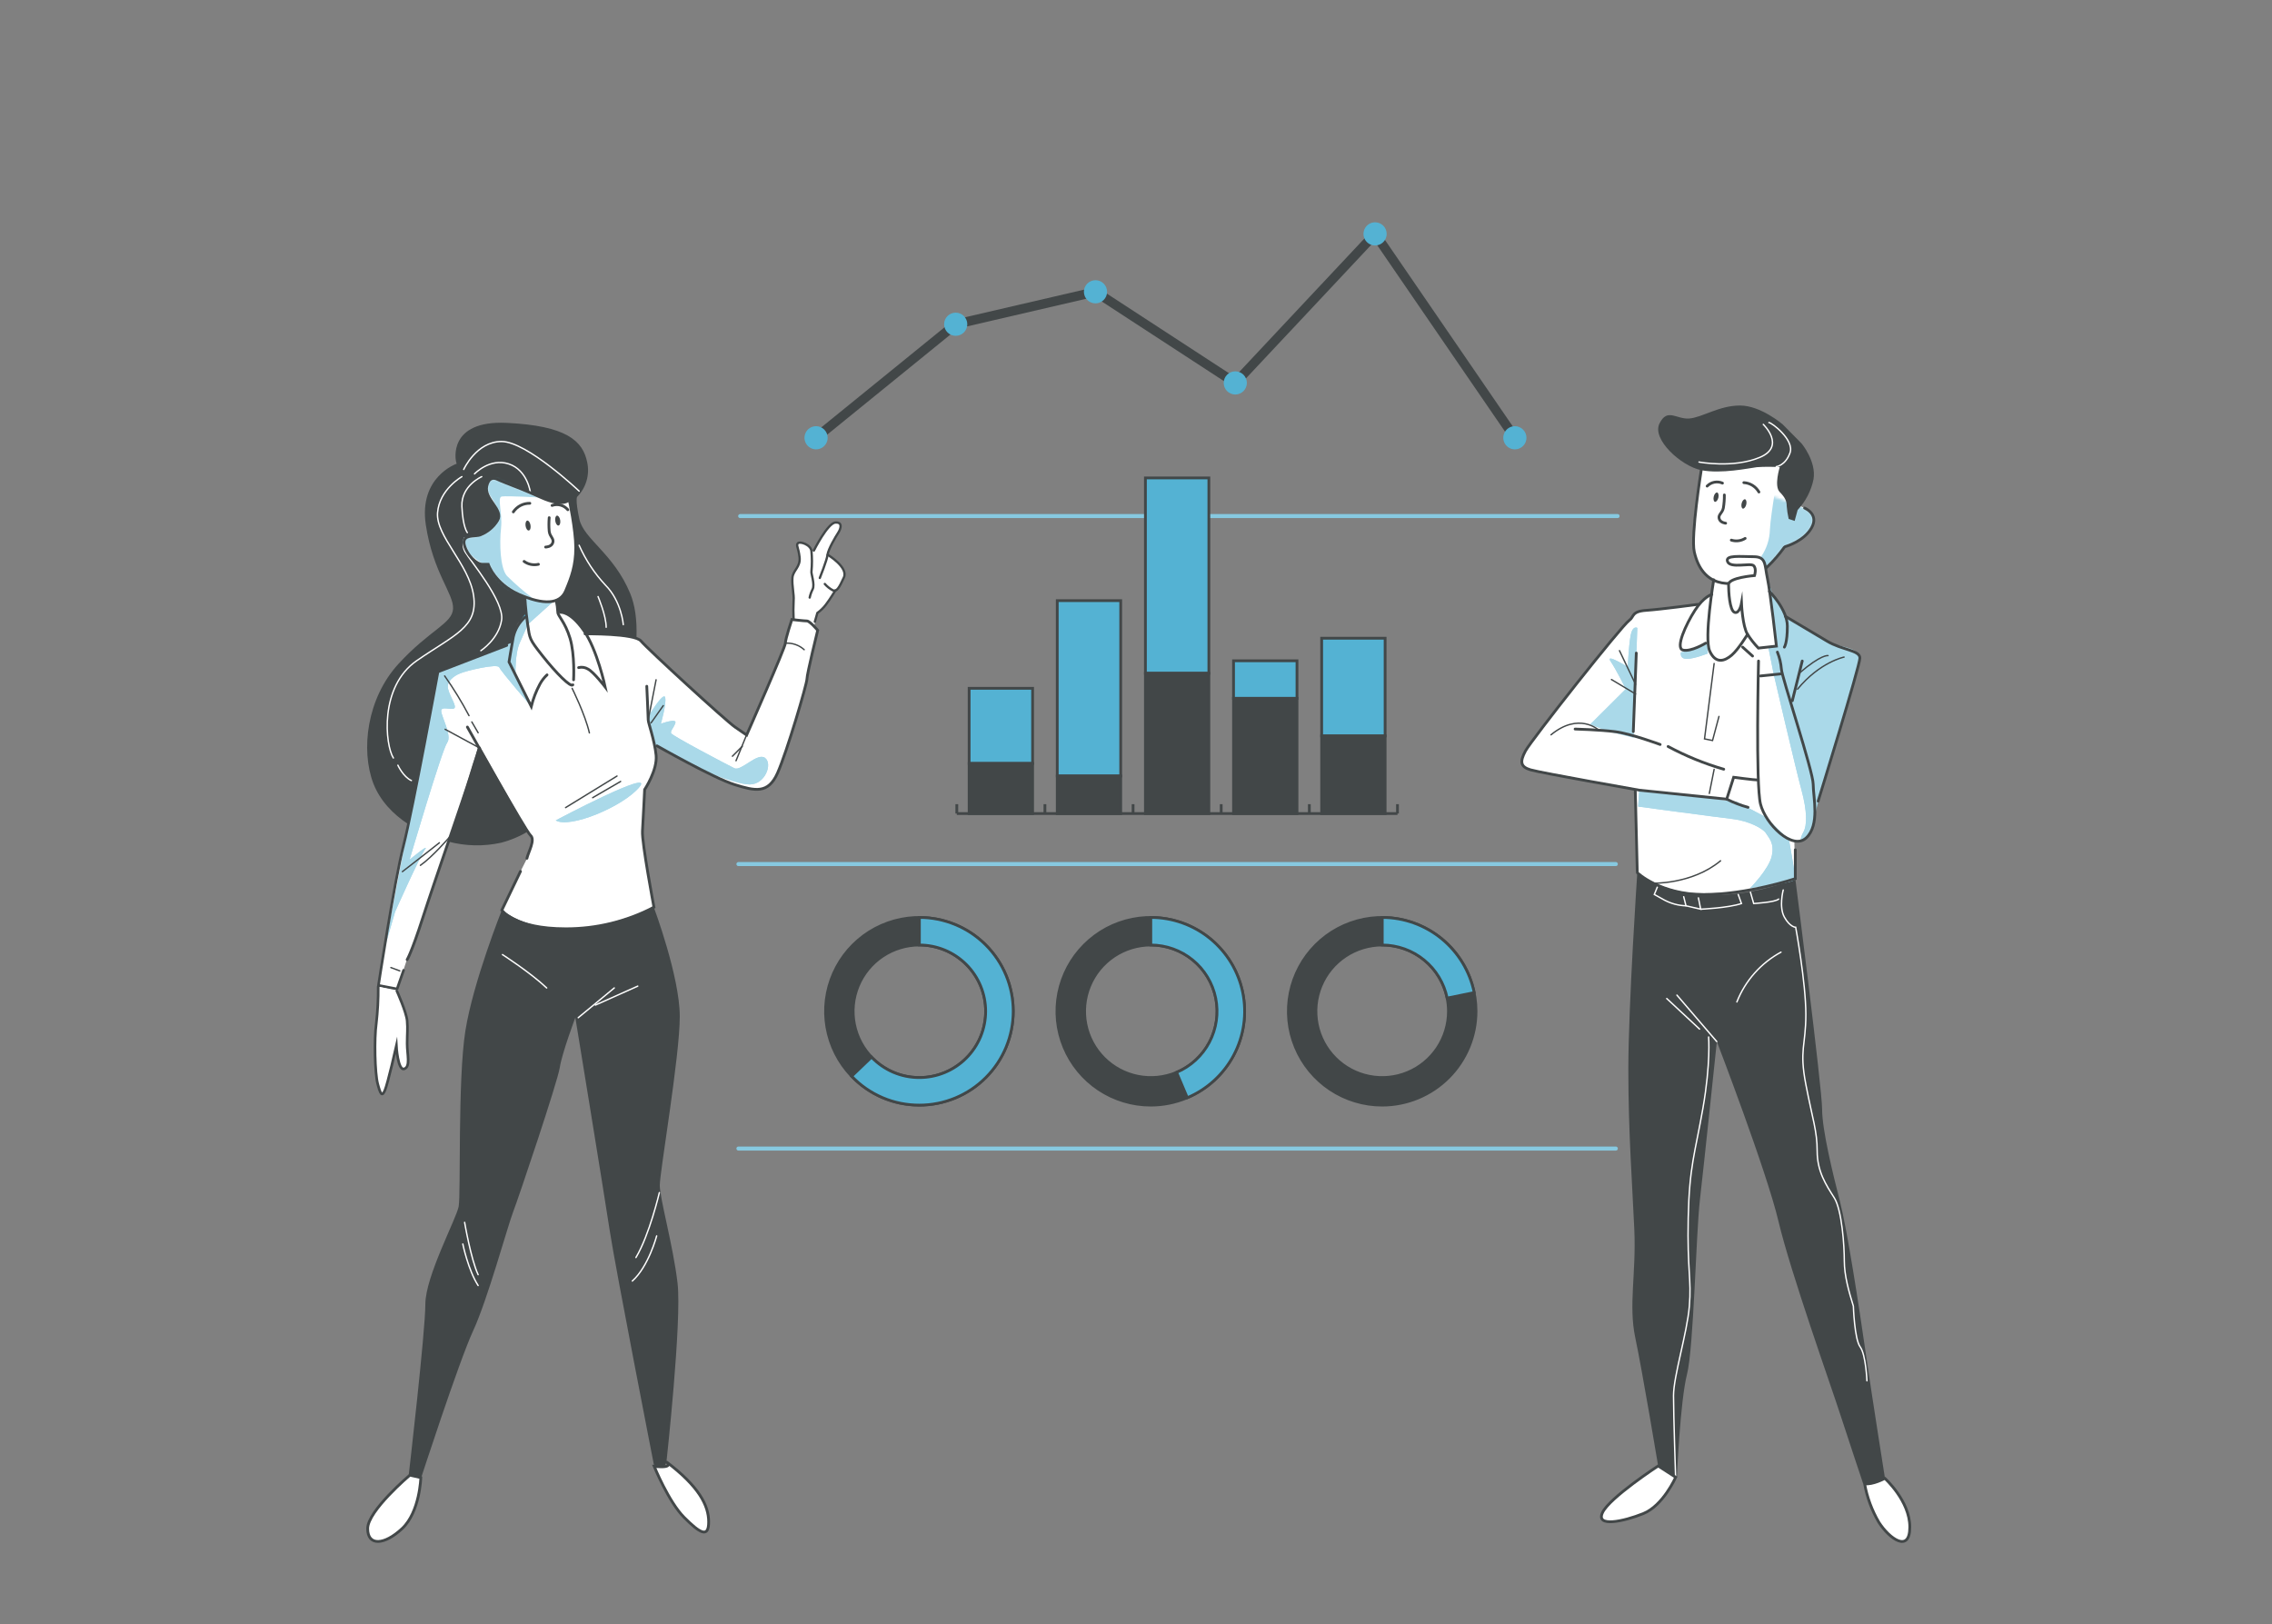<svg xmlns="http://www.w3.org/2000/svg" width="870" height="622" viewBox="0 0 870 622" fill="none"><rect x="0" y="0" width="870" height="622" fill="#808080" stroke="none"/><path d="M619.416 198.384H283.435C283.334 198.386 283.234 198.367 283.141 198.33C283.047 198.293 282.962 198.237 282.89 198.167C282.819 198.096 282.762 198.012 282.723 197.919C282.684 197.826 282.664 197.727 282.664 197.626C282.664 197.422 282.745 197.226 282.89 197.081C283.034 196.937 283.23 196.855 283.435 196.855H619.416C619.517 196.855 619.616 196.875 619.709 196.914C619.802 196.953 619.886 197.01 619.957 197.082C620.027 197.154 620.083 197.239 620.12 197.332C620.158 197.426 620.176 197.525 620.174 197.626C620.174 197.827 620.095 198.02 619.952 198.162C619.81 198.304 619.617 198.384 619.416 198.384Z" fill="#54B2D3"></path><g opacity="0.3"><path d="M619.416 198.384H283.435C283.334 198.386 283.234 198.367 283.141 198.33C283.047 198.293 282.962 198.237 282.89 198.167C282.819 198.096 282.762 198.012 282.723 197.919C282.684 197.826 282.664 197.727 282.664 197.626C282.664 197.422 282.745 197.226 282.89 197.081C283.034 196.937 283.23 196.855 283.435 196.855H619.416C619.517 196.855 619.616 196.875 619.709 196.914C619.802 196.953 619.886 197.01 619.957 197.082C620.027 197.154 620.083 197.239 620.12 197.332C620.158 197.426 620.176 197.525 620.174 197.626C620.174 197.827 620.095 198.02 619.952 198.162C619.81 198.304 619.617 198.384 619.416 198.384Z" fill="white"></path></g><path d="M618.744 331.644H282.763C282.662 331.646 282.562 331.627 282.469 331.59C282.375 331.553 282.29 331.497 282.219 331.426C282.147 331.356 282.09 331.272 282.051 331.179C282.012 331.086 281.992 330.986 281.992 330.886C281.992 330.681 282.073 330.485 282.218 330.341C282.362 330.196 282.558 330.115 282.763 330.115H618.744C618.845 330.115 618.945 330.135 619.037 330.174C619.13 330.213 619.214 330.27 619.285 330.342C619.355 330.413 619.411 330.498 619.448 330.592C619.486 330.685 619.504 330.785 619.503 330.886C619.503 330.985 619.483 331.084 619.445 331.176C619.407 331.268 619.351 331.352 619.28 331.422C619.21 331.492 619.126 331.548 619.034 331.586C618.943 331.624 618.844 331.644 618.744 331.644Z" fill="#54B2D3"></path><g opacity="0.3"><path d="M618.744 331.644H282.763C282.662 331.646 282.562 331.627 282.469 331.59C282.375 331.553 282.29 331.497 282.219 331.426C282.147 331.356 282.09 331.272 282.051 331.179C282.012 331.086 281.992 330.986 281.992 330.886C281.992 330.681 282.073 330.485 282.218 330.341C282.362 330.196 282.558 330.115 282.763 330.115H618.744C618.845 330.115 618.945 330.135 619.037 330.174C619.13 330.213 619.214 330.27 619.285 330.342C619.355 330.413 619.411 330.498 619.448 330.592C619.486 330.685 619.504 330.785 619.503 330.886C619.503 330.985 619.483 331.084 619.445 331.176C619.407 331.268 619.351 331.352 619.28 331.422C619.21 331.492 619.126 331.548 619.034 331.586C618.943 331.624 618.844 331.644 618.744 331.644Z" fill="white"></path></g><path d="M618.744 440.58H282.763C282.558 440.58 282.362 440.498 282.218 440.354C282.073 440.209 281.992 440.013 281.992 439.809C281.992 439.708 282.012 439.609 282.051 439.516C282.09 439.423 282.147 439.339 282.219 439.268C282.29 439.198 282.375 439.142 282.469 439.105C282.562 439.068 282.662 439.049 282.763 439.051H618.744C618.844 439.051 618.943 439.07 619.034 439.109C619.126 439.147 619.21 439.203 619.28 439.273C619.351 439.343 619.407 439.427 619.445 439.519C619.483 439.611 619.503 439.709 619.503 439.809C619.504 439.91 619.486 440.01 619.448 440.103C619.411 440.196 619.355 440.281 619.285 440.353C619.214 440.425 619.13 440.482 619.037 440.521C618.945 440.56 618.845 440.58 618.744 440.58Z" fill="#54B2D3"></path><g opacity="0.3"><path d="M618.744 440.58H282.763C282.558 440.58 282.362 440.498 282.218 440.354C282.073 440.209 281.992 440.013 281.992 439.809C281.992 439.708 282.012 439.609 282.051 439.516C282.09 439.423 282.147 439.339 282.219 439.268C282.29 439.198 282.375 439.142 282.469 439.105C282.562 439.068 282.662 439.049 282.763 439.051H618.744C618.844 439.051 618.943 439.07 619.034 439.109C619.126 439.147 619.21 439.203 619.28 439.273C619.351 439.343 619.407 439.427 619.445 439.519C619.483 439.611 619.503 439.709 619.503 439.809C619.504 439.91 619.486 440.01 619.448 440.103C619.411 440.196 619.355 440.281 619.285 440.353C619.214 440.425 619.13 440.482 619.037 440.521C618.945 440.56 618.845 440.58 618.744 440.58Z" fill="white"></path></g><path d="M352.052 423.18C344.946 423.18 337.999 421.073 332.09 417.125C326.181 413.177 321.576 407.565 318.856 401C316.137 394.434 315.425 387.21 316.812 380.24C318.198 373.27 321.62 366.867 326.645 361.842C331.67 356.817 338.072 353.395 345.042 352.009C352.012 350.622 359.237 351.334 365.802 354.053C372.368 356.773 377.979 361.378 381.928 367.287C385.876 373.196 387.983 380.143 387.983 387.249C387.973 396.776 384.185 405.909 377.448 412.646C370.712 419.382 361.579 423.171 352.052 423.18ZM352.052 361.87C347.033 361.873 342.128 363.363 337.956 366.153C333.784 368.944 330.533 372.908 328.614 377.546C326.695 382.183 326.194 387.286 327.175 392.208C328.155 397.13 330.573 401.651 334.123 405.2C337.673 408.748 342.195 411.164 347.118 412.142C352.041 413.12 357.143 412.617 361.78 410.695C366.416 408.774 370.379 405.521 373.167 401.348C375.956 397.175 377.444 392.268 377.444 387.249C377.437 380.518 374.759 374.065 369.999 369.306C365.238 364.548 358.783 361.874 352.052 361.87Z" fill="#424748" stroke="#424748" stroke-width="1.061" stroke-miterlimit="10"></path><path d="M352.052 423.18C347.202 423.195 342.401 422.221 337.941 420.317C333.481 418.413 329.457 415.619 326.113 412.106L333.732 404.811C336.093 407.292 338.935 409.266 342.085 410.61C345.235 411.954 348.627 412.641 352.052 412.628C355.385 412.628 358.685 411.972 361.764 410.697C364.843 409.421 367.641 407.552 369.997 405.195C372.354 402.838 374.224 400.041 375.499 396.962C376.774 393.882 377.431 390.582 377.431 387.249C377.431 383.916 376.774 380.616 375.499 377.537C374.224 374.458 372.354 371.66 369.997 369.304C367.641 366.947 364.843 365.078 361.764 363.802C358.685 362.527 355.385 361.87 352.052 361.87V351.318C356.77 351.318 361.443 352.248 365.802 354.053C370.161 355.859 374.122 358.506 377.459 361.842C380.795 365.179 383.442 369.14 385.248 373.499C387.053 377.859 387.983 382.531 387.983 387.249C387.983 391.968 387.053 396.64 385.248 401C383.442 405.359 380.795 409.32 377.459 412.656C374.122 415.993 370.161 418.64 365.802 420.445C361.443 422.251 356.77 423.18 352.052 423.18Z" fill="#54B2D3" stroke="#424748" stroke-width="1.061" stroke-miterlimit="10"></path><path d="M440.666 423.18C433.559 423.183 426.611 421.078 420.701 417.131C414.79 413.184 410.183 407.573 407.461 401.008C404.74 394.443 404.027 387.218 405.412 380.247C406.797 373.276 410.218 366.873 415.242 361.847C420.267 356.82 426.669 353.397 433.639 352.01C440.61 350.622 447.835 351.333 454.401 354.052C460.967 356.771 466.58 361.377 470.528 367.286C474.477 373.195 476.585 380.142 476.585 387.249C476.575 396.774 472.788 405.905 466.054 412.641C459.321 419.377 450.19 423.167 440.666 423.18ZM440.666 361.87C435.648 361.875 430.743 363.368 426.573 366.159C422.403 368.951 419.154 372.917 417.237 377.554C415.319 382.192 414.82 387.294 415.803 392.216C416.785 397.137 419.204 401.657 422.754 405.204C426.304 408.751 430.826 411.165 435.749 412.143C440.671 413.12 445.773 412.616 450.409 410.694C455.045 408.773 459.007 405.52 461.795 401.347C464.582 397.174 466.07 392.268 466.07 387.249C466.06 380.517 463.38 374.064 458.617 369.306C453.854 364.548 447.398 361.874 440.666 361.87Z" fill="#424748" stroke="#424748" stroke-width="1.061" stroke-miterlimit="10"></path><path d="M454.65 420.347L450.549 410.64C455.939 408.355 460.374 404.278 463.103 399.099C465.832 393.92 466.688 387.957 465.525 382.22C464.363 376.482 461.254 371.323 456.724 367.614C452.194 363.906 446.522 361.877 440.668 361.87V351.318C448.959 351.319 456.994 354.187 463.411 359.436C469.829 364.684 474.234 371.991 475.88 380.116C477.526 388.242 476.311 396.686 472.442 404.019C468.573 411.351 462.287 417.12 454.65 420.347Z" fill="#54B2D3" stroke="#424748" stroke-width="1.061" stroke-miterlimit="10"></path><path d="M529.271 423.18C522.164 423.18 515.217 421.073 509.309 417.125C503.4 413.177 498.795 407.565 496.075 401C493.355 394.434 492.644 387.21 494.03 380.24C495.417 373.27 498.839 366.867 503.864 361.842C508.889 356.817 515.291 353.395 522.261 352.009C529.231 350.622 536.456 351.334 543.021 354.053C549.587 356.773 555.198 361.378 559.146 367.287C563.095 373.196 565.202 380.143 565.202 387.249C565.192 396.776 561.403 405.909 554.667 412.646C547.931 419.382 538.797 423.171 529.271 423.18ZM529.271 361.87C524.251 361.87 519.345 363.359 515.171 366.147C510.997 368.936 507.744 372.9 505.824 377.537C503.903 382.175 503.4 387.278 504.379 392.201C505.359 397.124 507.776 401.646 511.325 405.195C514.874 408.745 519.397 411.162 524.32 412.141C529.243 413.12 534.346 412.618 538.983 410.697C543.62 408.776 547.584 405.523 550.373 401.349C553.162 397.176 554.65 392.269 554.65 387.249C554.643 380.52 551.967 374.069 547.209 369.311C542.451 364.553 536 361.877 529.271 361.87Z" fill="#424748" stroke="#424748" stroke-width="1.061" stroke-miterlimit="10"></path><path d="M554.154 382.191C552.975 376.464 549.86 371.318 545.333 367.617C540.807 363.916 535.144 361.887 529.297 361.87V351.318C537.578 351.339 545.599 354.211 552.012 359.451C558.424 364.691 562.837 371.98 564.507 380.09L554.154 382.191Z" fill="#54B2D3" stroke="#424748" stroke-width="1.061" stroke-miterlimit="10"></path><path d="M366.383 311.533H535.126" stroke="#424748" stroke-width="1.061" stroke-miterlimit="10"></path><path d="M366.383 311.533V307.941" stroke="#424748" stroke-width="1.061" stroke-miterlimit="10"></path><path d="M400.125 311.533V307.941" stroke="#424748" stroke-width="1.061" stroke-miterlimit="10"></path><path d="M433.883 311.533V307.941" stroke="#424748" stroke-width="1.061" stroke-miterlimit="10"></path><path d="M467.625 311.533V307.941" stroke="#424748" stroke-width="1.061" stroke-miterlimit="10"></path><path d="M501.371 311.533V307.941" stroke="#424748" stroke-width="1.061" stroke-miterlimit="10"></path><path d="M535.125 311.533V307.941" stroke="#424748" stroke-width="1.061" stroke-miterlimit="10"></path><path d="M395.403 263.572H371.105V292.344H395.403V263.572Z" fill="#54B2D3" stroke="#424748" stroke-width="1.061" stroke-miterlimit="10"></path><path d="M429.146 230.002H404.848V297.141H429.146V230.002Z" fill="#54B2D3" stroke="#424748" stroke-width="1.061" stroke-miterlimit="10"></path><path d="M462.903 183.01H438.605V257.83H462.903V183.01Z" fill="#54B2D3" stroke="#424748" stroke-width="1.061" stroke-miterlimit="10"></path><path d="M496.646 253.033H472.348V267.425H496.646V253.033Z" fill="#54B2D3" stroke="#424748" stroke-width="1.061" stroke-miterlimit="10"></path><path d="M530.392 244.395H506.094V281.805H530.392V244.395Z" fill="#54B2D3" stroke="#424748" stroke-width="1.061" stroke-miterlimit="10"></path><path d="M395.403 292.355H371.105V311.545H395.403V292.355Z" fill="#424748" stroke="#424748" stroke-width="1.061" stroke-miterlimit="10"></path><path d="M429.146 297.154H404.848V311.547H429.146V297.154Z" fill="#424748" stroke="#424748" stroke-width="1.061" stroke-miterlimit="10"></path><path d="M462.903 257.816H438.605V311.533H462.903V257.816Z" fill="#424748" stroke="#424748" stroke-width="1.061" stroke-miterlimit="10"></path><path d="M496.646 267.412H472.348V311.534H496.646V267.412Z" fill="#424748" stroke="#424748" stroke-width="1.061" stroke-miterlimit="10"></path><path d="M530.392 281.805H506.094V311.534H530.392V281.805Z" fill="#424748" stroke="#424748" stroke-width="1.061" stroke-miterlimit="10"></path><path d="M580.092 169.426C579.8 169.428 579.512 169.357 579.254 169.221C578.996 169.084 578.775 168.885 578.613 168.643L526.338 92.406L473.306 148.956L419.154 113.659L366.768 125.814L313.561 169.028C313.192 169.328 312.719 169.469 312.246 169.42C311.773 169.371 311.338 169.136 311.038 168.767C310.738 168.398 310.597 167.925 310.646 167.451C310.695 166.978 310.93 166.544 311.299 166.244L365.152 122.508L419.838 109.818L472.759 144.32L526.786 86.701L581.571 166.617C581.757 166.885 581.866 167.199 581.886 167.525C581.906 167.85 581.837 168.175 581.686 168.464C581.535 168.754 581.308 168.996 581.029 169.165C580.75 169.335 580.431 169.425 580.104 169.426H580.092Z" fill="#424748"></path><path d="M316.929 167.636C316.929 168.514 316.668 169.372 316.181 170.101C315.693 170.831 315 171.4 314.19 171.735C313.379 172.071 312.487 172.159 311.626 171.988C310.765 171.817 309.975 171.394 309.354 170.774C308.734 170.153 308.311 169.363 308.14 168.502C307.969 167.641 308.057 166.749 308.392 165.938C308.728 165.128 309.297 164.435 310.027 163.947C310.756 163.459 311.614 163.199 312.492 163.199C313.668 163.199 314.797 163.667 315.629 164.499C316.461 165.331 316.929 166.459 316.929 167.636Z" fill="#54B2D3"></path><path d="M365.96 128.599C368.411 128.599 370.397 126.612 370.397 124.162C370.397 121.711 368.411 119.725 365.96 119.725C363.51 119.725 361.523 121.711 361.523 124.162C361.523 126.612 363.51 128.599 365.96 128.599Z" fill="#54B2D3"></path><path d="M419.488 116.169C421.938 116.169 423.925 114.182 423.925 111.732C423.925 109.281 421.938 107.295 419.488 107.295C417.037 107.295 415.051 109.281 415.051 111.732C415.051 114.182 417.037 116.169 419.488 116.169Z" fill="#54B2D3"></path><path d="M473.019 151.069C475.47 151.069 477.456 149.083 477.456 146.632C477.456 144.182 475.47 142.195 473.019 142.195C470.569 142.195 468.582 144.182 468.582 146.632C468.582 149.083 470.569 151.069 473.019 151.069Z" fill="#54B2D3"></path><path d="M530.987 89.56C530.987 90.438 530.727 91.296 530.24 92.025C529.752 92.755 529.059 93.323 528.248 93.659C527.437 93.995 526.545 94.083 525.685 93.912C524.824 93.741 524.033 93.318 523.413 92.698C522.792 92.077 522.37 91.286 522.199 90.426C522.027 89.565 522.115 88.673 522.451 87.862C522.787 87.051 523.356 86.358 524.085 85.871C524.815 85.383 525.673 85.123 526.55 85.123C527.727 85.123 528.856 85.591 529.688 86.423C530.52 87.255 530.987 88.383 530.987 89.56Z" fill="#54B2D3"></path><path d="M584.515 167.636C584.515 168.514 584.254 169.372 583.767 170.101C583.279 170.831 582.586 171.4 581.776 171.735C580.965 172.071 580.073 172.159 579.212 171.988C578.351 171.817 577.561 171.394 576.94 170.774C576.32 170.153 575.897 169.363 575.726 168.502C575.555 167.641 575.643 166.749 575.978 165.938C576.314 165.128 576.883 164.435 577.613 163.947C578.342 163.459 579.2 163.199 580.078 163.199C581.254 163.199 582.383 163.667 583.215 164.499C584.047 165.331 584.515 166.459 584.515 167.636Z" fill="#54B2D3"></path><path d="M651.554 173.131C651.554 173.131 684.141 169.974 686.006 175.405C687.87 180.837 687.249 193.24 687.249 193.24C688.89 193.667 690.491 194.237 692.034 194.943C692.469 195.366 697.291 198.523 692.792 203.705C691.617 205.019 690.193 206.088 688.603 206.85C686.619 207.728 684.732 208.811 682.973 210.081L676.436 217.501L677.679 227.059C677.679 227.059 680.599 229.171 684.166 236.542C684.166 236.542 692.593 241.513 697.539 244.334C701.607 246.472 705.838 248.284 710.192 249.753C710.192 249.753 712.454 250.486 712.292 252.115C712.131 253.743 701.032 290.643 701.032 290.643L695.19 309.286C695.08 311.577 694.78 313.855 694.296 316.097C693.463 320.111 690.331 322.746 687.087 321.926L687.41 335.597C687.41 335.597 672.173 343.216 647.042 341.923C647.042 341.923 635.21 340.78 626.46 334.305L626.299 302.363L585.981 294.558C585.981 294.558 580.872 293.477 583.495 288.878C586.117 284.28 594.929 272.87 594.929 272.87L623.254 238.219C623.254 238.219 625.205 235.92 625.926 235.187C626.647 234.454 628.412 233.944 635.409 233.36C642.406 232.776 650.249 231.421 650.249 231.421C650.249 231.421 654.499 227.767 655.108 227.767C655.717 227.767 655.842 222.298 655.842 222.298C653.692 220.747 651.904 218.748 650.602 216.44C649.3 214.131 648.513 211.567 648.297 208.925C647.688 200.051 651.579 179.258 651.579 179.258L651.554 173.131Z" fill="white"></path><path d="M626.958 334.18C626.958 334.18 623.527 385.137 623.527 409.522C623.527 433.907 625.056 453.656 625.814 470.782C626.572 487.909 623.527 499.703 626.187 512.256C628.847 524.809 634.949 561.349 634.949 561.349L642.121 565.674C642.121 565.674 643.363 536.604 645.973 526.338C648.583 516.072 649.404 472.684 650.945 459.36C652.486 446.037 657.42 398.858 657.42 398.858C657.42 398.858 676.448 448.324 681.034 467.737C685.621 487.151 701.206 530.899 704.649 541.55C708.091 552.202 713.398 567.986 713.398 567.986C715.011 568.457 716.705 568.584 718.37 568.359C719.089 568.301 719.781 568.061 720.382 567.661C720.982 567.26 721.47 566.714 721.8 566.072C721.8 566.072 716.742 534.205 714.517 518.719C711.77 499.567 707.296 470.782 704.574 460.131C701.852 449.48 697.726 432.726 697.726 424.734C697.726 416.743 687.46 336.491 687.46 336.491C687.46 336.491 651.69 352.064 626.958 334.18Z" fill="#424748"></path><path d="M657.395 398.858L642.133 381.061" stroke="white" stroke-width="0.53" stroke-miterlimit="10" stroke-linecap="round"></path><path d="M638.23 382.365L650.796 394.061" stroke="white" stroke-width="0.53" stroke-miterlimit="10" stroke-linecap="round"></path><path d="M665.09 383.671C668.307 375.53 674.287 368.781 681.98 364.605" stroke="white" stroke-width="0.53" stroke-miterlimit="10" stroke-linecap="round"></path><path d="M682.837 340.793C682.837 340.793 681.11 347.281 683.272 351.183C685.435 355.086 687.61 355.086 687.61 355.086C687.61 355.086 691.5 376.301 691.5 388.432C691.5 400.562 688.902 401.855 691.5 415.277C694.097 428.7 695.837 433.038 695.837 440.831C695.837 448.623 699.293 453.831 702.325 458.591C705.358 463.351 706.228 477.234 706.228 482.839C706.228 488.444 707.955 494.534 709.695 500.165C709.695 500.165 710.105 512.792 712.293 515.75C714.48 518.708 714.89 528.75 714.89 528.75" stroke="white" stroke-width="0.53" stroke-miterlimit="10" stroke-linecap="round"></path><path d="M654.263 397.094C654.263 397.094 655.121 407.037 652.088 424.374C649.056 441.712 646.893 446.46 646.458 466.383C646.023 486.306 647.763 489.774 646.893 500.164C646.023 510.554 640.828 526.972 640.828 534.429C640.828 541.887 641.624 565.725 641.624 565.725" stroke="white" stroke-width="0.53" stroke-miterlimit="10" stroke-linecap="round"></path><path d="M644.73 343.391L645.6 346.858L651.231 348.151L650.361 343.826" stroke="white" stroke-width="0.53" stroke-miterlimit="10" stroke-linecap="round"></path><path d="M651.258 348.15C651.258 348.15 661.648 347.715 666.843 345.987L665.6 342.52" stroke="white" stroke-width="0.53" stroke-miterlimit="10" stroke-linecap="round"></path><path d="M670.285 341.65L671.528 345.988C671.528 345.988 679.843 345.516 681.086 344.273" stroke="white" stroke-width="0.53" stroke-miterlimit="10" stroke-linecap="round"></path><path d="M645.599 346.856C642.727 346.766 639.913 346.022 637.371 344.681L633.469 342.519L634.712 339.486" stroke="white" stroke-width="0.53" stroke-miterlimit="10" stroke-linecap="round"></path><path d="M634.95 561.35C634.95 561.35 616.307 573.517 613.635 579.222C610.962 584.927 621.626 582.652 629.232 579.607C636.839 576.562 641.661 565.675 641.661 565.675L634.95 561.35Z" fill="white" stroke="#424748" stroke-width="1.061" stroke-miterlimit="10" stroke-linecap="round"></path><path d="M713.996 568.148C714.936 573.361 716.788 578.367 719.465 582.938C723.566 589.314 731.309 594.782 731.309 584.752C731.309 574.722 721.752 566.109 721.752 566.109C721.752 566.109 717.004 568.682 713.996 568.148Z" fill="white" stroke="#424748" stroke-width="1.061" stroke-miterlimit="10" stroke-linecap="round"></path><path d="M651.443 180.016C651.443 180.016 647.404 205.072 648.771 211.286C651.89 225.193 662.84 224.597 669.688 221.937C676.089 219.451 682.477 210.664 683.297 209.509C683.356 209.427 683.438 209.366 683.533 209.335C684.553 209.049 690.879 207.035 693.663 202.151C696.708 196.819 691.003 194.545 691.003 194.545" fill="white"></path><mask id="mask0_1879_22658" style="mask-type:luminance" maskUnits="userSpaceOnUse" x="648" y="180" width="47" height="44"><path d="M651.443 180.016C651.443 180.016 647.404 205.072 648.771 211.286C651.89 225.193 662.84 224.597 669.688 221.937C676.089 219.451 682.477 210.664 683.297 209.509C683.356 209.427 683.438 209.366 683.533 209.335C684.553 209.049 690.879 207.035 693.663 202.151C696.708 196.819 691.003 194.545 691.003 194.545" fill="white"></path></mask><g mask="url(#mask0_1879_22658)"><g style="mix-blend-mode:multiply" opacity="0.5"><path d="M677.358 215.959L683.398 209.322C683.398 209.322 690.545 207.122 693.664 202.088C695.491 199.143 694.485 196.57 693.379 195.874C691.863 195.053 690.298 194.327 688.693 193.699L686.667 198.161L684.94 198.459C684.94 198.459 685.66 193.861 683.572 191.139C681.484 188.417 681.012 180.537 681.012 180.537C681.012 180.537 678.091 196.247 677.731 202.822C677.638 206.481 676.495 210.036 674.438 213.063C674.438 213.063 674.81 217.077 675.531 221.092C675.618 221.564 675.705 222.272 675.792 223.155L676.786 221.564L677.333 223.08C676.712 220.47 676.426 217.699 677.358 215.959Z" fill="#54B2D3"></path></g></g><path d="M651.443 180.016C651.443 180.016 647.404 205.072 648.771 211.286C651.89 225.193 662.84 224.597 669.688 221.937C676.089 219.451 682.477 210.664 683.297 209.509C683.356 209.427 683.438 209.366 683.533 209.335C684.553 209.049 690.879 207.035 693.663 202.151C696.708 196.819 691.003 194.545 691.003 194.545" stroke="#424748" stroke-width="1.061" stroke-miterlimit="10" stroke-linecap="round"></path><path d="M666.905 192.756C666.669 193.75 666.905 194.645 667.365 194.757C667.825 194.869 668.447 194.173 668.683 193.191C668.919 192.209 668.683 191.314 668.223 191.19C667.763 191.066 667.142 191.774 666.905 192.756Z" fill="#424748"></path><path d="M656.226 190.158C655.99 191.152 656.226 192.047 656.686 192.159C657.145 192.271 657.767 191.575 658.003 190.593C658.239 189.611 658.003 188.704 657.543 188.592C657.083 188.48 656.449 189.164 656.226 190.158Z" fill="#424748"></path><path d="M673.529 188.406C672.942 187.373 672.106 186.503 671.096 185.875C670.087 185.248 668.937 184.883 667.75 184.814" stroke="#424748" stroke-width="1.061" stroke-miterlimit="10" stroke-linecap="round"></path><path d="M659.569 185.001C658.591 184.573 657.506 184.453 656.458 184.658C655.41 184.862 654.449 185.38 653.703 186.144" stroke="#424748" stroke-width="1.061" stroke-miterlimit="10" stroke-linecap="round"></path><path d="M660.293 189.523C660.316 191.188 660.192 192.852 659.92 194.495C659.51 196.57 657.894 196.981 658.304 198.584C658.715 200.187 660.79 200.349 660.79 200.349" stroke="#424748" stroke-width="1.061" stroke-miterlimit="10" stroke-linecap="round"></path><path d="M662.953 206.825C663.833 207.105 664.763 207.191 665.679 207.077C666.595 206.964 667.476 206.653 668.26 206.166" stroke="#424748" stroke-width="1.061" stroke-miterlimit="10" stroke-linecap="round"></path><path d="M682.636 162.517C682.636 162.517 674.272 155.283 666.28 155.283C658.289 155.283 651.814 159.857 646.867 160.255C641.92 160.652 638.503 156.066 635.458 162.156C632.413 168.246 643.834 178.525 651.441 180.041C659.047 181.557 669.698 179.283 672.743 178.897C675.661 178.697 678.588 178.697 681.505 178.897C681.505 178.897 679.219 186.131 681.505 188.418C683.792 190.705 684.165 192.221 684.165 193.737C684.296 195.411 684.549 197.072 684.923 198.709L687.21 199.479L688.354 195.291C691.439 192.001 693.548 187.917 694.444 183.496C695.575 176.648 689.87 169.825 689.87 169.825L682.636 162.517Z" fill="#424748"></path><path d="M650.598 176.922C650.598 176.922 663.61 179.408 673.802 175.17C683.993 170.932 675.206 162.518 675.206 162.518" stroke="white" stroke-width="0.53" stroke-miterlimit="10" stroke-linecap="round"></path><path d="M677.355 161.809C678.412 161.809 687.199 168.483 685.434 173.404C683.669 178.326 680.164 178.687 680.164 178.687" stroke="white" stroke-width="0.53" stroke-miterlimit="10" stroke-linecap="round"></path><path d="M675.914 312.778L664.927 306.986C662.103 306.83 659.295 306.464 656.525 305.892C653.965 305.159 627.691 302.648 627.691 302.648L627.293 308.863C627.293 308.863 657.258 312.89 663.46 313.623C669.662 314.356 675.155 317.277 676.249 319.104C677.343 320.931 679.543 322.758 678.449 327.804C677.355 332.85 670.047 340.232 670.047 340.232C669.699 339.71 687.621 338.418 687.447 336.504C687.062 332.701 685.036 321.59 685.036 321.59L675.914 312.778Z" fill="#54B2D3"></path><path opacity="0.5" d="M675.914 312.778L664.927 306.986C662.103 306.83 659.295 306.464 656.525 305.892C653.965 305.159 627.691 302.648 627.691 302.648L627.293 308.863C627.293 308.863 657.258 312.89 663.46 313.623C669.662 314.356 675.155 317.277 676.249 319.104C677.343 320.931 679.543 322.758 678.449 327.804C677.355 332.85 670.047 340.232 670.047 340.232C669.761 339.673 687.659 338.405 687.447 336.504C686.863 331.657 685.036 321.59 685.036 321.59L675.914 312.778Z" fill="white"></path><path d="M712.154 251.977C711.185 247.428 703.952 248.037 699.589 245.514C695.227 242.991 684.675 237.149 684.675 237.149L679.567 229.468C678.645 227.398 677.9 225.252 677.342 223.055L676.795 221.539L675.801 223.13C676.435 229.941 677.044 247.378 677.044 247.378L679.231 258.34C679.231 258.34 687.645 294.507 689.833 302.548C692.02 310.59 692.02 316.058 690.566 318.619C689.112 321.179 689.596 322.347 689.596 322.347C689.596 322.347 695.301 317.935 694.953 313.56C694.493 308.415 712.838 255.059 712.154 251.977Z" fill="#54B2D3"></path><path opacity="0.5" d="M712.154 251.977C711.657 247.353 703.952 248.037 699.589 245.514C695.227 242.991 684.675 237.149 684.675 237.149L679.567 229.468C678.645 227.398 677.9 225.252 677.342 223.055L676.795 221.539L675.801 223.13C676.435 229.941 677.044 247.378 677.044 247.378L679.231 258.34C679.231 258.34 687.645 294.507 689.833 302.548C692.02 310.59 692.02 316.058 690.566 318.619C689.112 321.179 689.596 322.347 689.596 322.347C689.596 322.347 695.463 317.923 694.953 313.56C694.369 308.875 712.602 255.817 712.154 251.977Z" fill="white"></path><path d="M680.228 247.416C680.228 247.416 677.941 226.872 676.797 221.54C675.654 216.208 676.425 213.175 671.478 213.175C666.531 213.175 660.441 212.405 661.535 215.077C662.629 217.749 670.235 215.45 671.478 216.593C672.721 217.737 671.851 220.396 671.851 220.396C671.851 220.396 661.908 221.167 661.908 223.827C661.908 226.486 662.293 233.77 664.195 234.478C666.096 235.186 666.854 231.06 666.854 231.06C666.854 231.06 667.24 239.76 669.141 242.855C670.352 244.766 671.756 246.549 673.33 248.174L680.228 247.416Z" fill="white" stroke="#424748" stroke-width="1.061" stroke-miterlimit="10" stroke-linecap="round"></path><path d="M673.38 253.121C673.38 253.121 672.236 300.35 674.138 307.919C676.04 315.488 686.318 325.803 691.638 320.857C696.957 315.91 694.31 305.259 694.31 300.312C694.31 295.366 682.13 258.838 682.13 256.166C681.949 253.947 681.433 251.768 680.601 249.703" stroke="#424748" stroke-width="1.061" stroke-miterlimit="10" stroke-linecap="round"></path><path d="M674.137 258.839L681.743 258.068" stroke="#424748" stroke-width="1.061" stroke-miterlimit="10" stroke-linecap="round"></path><path d="M625.493 282.452L626.959 240.431C626.959 240.431 625.132 239.337 624.399 243.352C623.666 247.366 623.305 255.42 623.305 255.42C623.305 255.42 614.531 249.939 616.731 253.22C618.93 256.501 622.572 263.822 622.572 263.822L609 277.331L615.214 279.892L625.493 282.452Z" fill="#54B2D3"></path><path opacity="0.5" d="M625.493 282.452L626.959 240.431C626.959 240.431 625.132 239.337 624.399 243.352C623.666 247.366 623.305 255.42 623.305 255.42C623.305 255.42 614.531 249.939 616.731 253.22C618.93 256.501 622.572 263.822 622.572 263.822L609 277.331L615.214 279.892L625.493 282.452Z" fill="white"></path><path d="M643.686 249.816C643.686 249.816 642.99 252.301 645.911 252.301C648.831 252.301 653.964 250.226 653.964 250.226L653.591 246.1C653.591 246.1 646.569 249.517 643.686 249.816Z" fill="#54B2D3"></path><path opacity="0.5" d="M643.686 249.816C643.686 249.816 642.99 252.301 645.911 252.301C648.831 252.301 653.964 250.226 653.964 250.226L653.591 246.1C653.591 246.1 646.569 249.517 643.686 249.816Z" fill="white"></path><path d="M656.229 222.025C656.229 222.025 652.425 244.397 654.712 249.368C656.999 254.34 660.417 253.171 663.077 250.897C665.736 248.623 669.167 242.905 669.167 242.905" stroke="#424748" stroke-width="1.061" stroke-miterlimit="10" stroke-linecap="round"></path><path d="M626.188 302.973L626.958 334.181C626.958 334.181 635.658 342.545 652.449 342.545C669.24 342.545 687.46 336.455 687.46 336.455V325.419" stroke="#424748" stroke-width="1.061" stroke-miterlimit="10" stroke-linecap="round"></path><path d="M677.566 226.486C677.566 226.486 684.415 233.334 684.415 239.81C684.415 246.285 683.271 247.801 683.271 247.801" stroke="#424748" stroke-width="1.061" stroke-miterlimit="10" stroke-linecap="round"></path><path d="M683.645 236.006C683.645 236.006 693.923 242.083 699.628 245.514C705.332 248.944 712.193 248.932 712.193 251.977C712.193 255.022 696.21 306.774 696.21 306.774" stroke="#424748" stroke-width="1.061" stroke-miterlimit="10" stroke-linecap="round"></path><path d="M690.12 253.121L686.316 268.346" stroke="#424748" stroke-width="1.061" stroke-miterlimit="10" stroke-linecap="round"></path><path d="M626.289 262.057L620.137 249.156" stroke="#424748" stroke-width="0.53" stroke-miterlimit="10" stroke-linecap="round"></path><path d="M626.288 265.748L617.066 260.217" stroke="#424748" stroke-width="0.53" stroke-miterlimit="10" stroke-linecap="round"></path><path d="M656.378 294.607L654.539 303.829" stroke="#424748" stroke-width="0.53" stroke-miterlimit="10" stroke-linecap="round"></path><path d="M706.127 251.617C706.127 251.617 696.917 253.457 688.316 263.897" stroke="#424748" stroke-width="0.53" stroke-miterlimit="10" stroke-linecap="round"></path><path d="M699.987 251.058C699.987 251.058 697.501 250.436 688.938 257.807" stroke="#424748" stroke-width="0.53" stroke-miterlimit="10" stroke-linecap="round"></path><path d="M656.378 254.078L652.699 282.937L655.769 283.559L658.23 274.349" stroke="#424748" stroke-width="0.53" stroke-miterlimit="10" stroke-linecap="round"></path><path d="M658.836 329.619C647.775 338.841 632.426 338.22 632.426 338.22" stroke="#424748" stroke-width="0.53" stroke-miterlimit="10" stroke-linecap="round"></path><path d="M612.092 279.494C612.092 279.494 604.573 272.608 593.922 281.37" stroke="#424748" stroke-width="0.53" stroke-miterlimit="10" stroke-linecap="round"></path><path d="M655.494 227.631C655.494 227.631 652.449 228.389 649.019 233.721C645.588 239.053 641.412 248.175 644.457 248.933C647.502 249.692 653.157 246.274 653.157 246.274" stroke="#424748" stroke-width="1.061" stroke-miterlimit="10" stroke-linecap="round"></path><path d="M667.289 247.801L671.092 251.219" stroke="#424748" stroke-width="1.061" stroke-miterlimit="10" stroke-linecap="round"></path><path d="M650.162 231.434C650.162 231.434 636.081 233.335 630.376 233.72C624.671 234.106 625.777 236.206 623.913 237.524C620.905 239.624 586.404 283.36 584.142 287.549C581.88 291.737 582.24 293.639 586.043 294.782C589.846 295.925 627.729 302.587 627.729 302.587L661.199 306.017L663.859 297.641C663.859 297.641 671.639 298.672 673.006 298.672" stroke="#424748" stroke-width="1.061" stroke-miterlimit="10" stroke-linecap="round"></path><path d="M660.056 294.557C652.669 292.415 645.529 289.498 638.754 285.857" stroke="#424748" stroke-width="1.061" stroke-miterlimit="10" stroke-linecap="round"></path><path d="M635.707 285.088C635.707 285.088 624.522 280.937 618.469 280.179C612.416 279.42 603.145 279.172 603.145 279.172" stroke="#424748" stroke-width="1.061" stroke-miterlimit="10" stroke-linecap="round"></path><path d="M625.43 280.141L626.573 250.076" stroke="#424748" stroke-width="1.061" stroke-miterlimit="10" stroke-linecap="round"></path><path d="M661.199 306.018C663.81 307.33 666.546 308.38 669.365 309.15" stroke="#424748" stroke-width="1.061" stroke-miterlimit="10" stroke-linecap="round"></path><path d="M163.224 281.793L167.711 257.271L196.11 246.086C196.11 246.086 197.489 238.467 198.881 238.131C200.273 237.796 201.641 234.664 201.641 234.664L200.957 228.387C200.957 228.387 203.555 218.444 216.617 226.187C216.617 226.187 212.665 228.822 213.348 229.916C214.032 231.01 212.59 234.49 214.318 234.49C216.045 234.49 219.538 236.69 221.303 238.467C222.538 239.794 223.629 241.248 224.559 242.804L239.262 243.65C240.769 243.662 242.268 243.867 243.724 244.259C243.972 237.075 243.09 231.594 241.35 227.331C235.024 211.944 223.49 206.451 221.837 198.745C220.184 191.039 221.017 190.232 221.017 190.232C222.697 188.523 223.928 186.423 224.598 184.122C225.269 181.821 225.357 179.389 224.857 177.045C223.217 168.805 216.89 163.025 194.084 161.932C171.278 160.838 174.584 176.486 174.584 176.486L174.857 177.579C174.857 177.579 160.291 182.551 163.05 200.933C165.809 219.314 173.763 227.306 173.49 233.073C173.216 238.84 164.69 241.04 152.597 254.201C140.504 267.363 138.044 287.162 142.99 300.075C145.476 306.426 150.335 311.721 156.438 315.673L163.224 281.793Z" fill="#424748"></path><path d="M182.265 284.217V289.76L171.738 322.286C178.316 324.026 185.215 324.171 191.86 322.708C195.611 321.73 199.197 320.202 202.499 318.172L182.265 284.217Z" fill="#424748"></path><path d="M212.529 229.718L213.772 235.31C213.772 235.31 217.5 231.582 224.783 242.904C224.783 242.904 239.921 242.544 244.048 244.607C244.048 244.607 244.905 244.855 247.702 247.826C250.498 250.796 261.013 260.254 261.013 260.254C261.013 260.254 274.51 272.783 275.852 273.752C277.195 274.721 282.228 279.531 285.994 281.209L296.086 258.229L300.585 246.857L303.071 237.498H303.866L304.04 229.954L303.431 220.955C303.53 220.498 303.739 220.071 304.04 219.713C305.082 218.268 305.884 216.665 306.414 214.965C306.414 214.12 305.557 209.123 305.557 209.123C305.557 209.123 305.134 207.881 306.054 207.731C306.973 207.582 310.366 208.763 310.789 211.137L312.032 210.714C313.061 208.255 314.344 205.91 315.86 203.717C317.873 201.107 319.936 199.466 321.217 200.311C321.568 200.554 321.821 200.914 321.93 201.326C322.04 201.739 321.998 202.177 321.813 202.561L317.811 209.919C317.811 209.919 316.046 212.293 318.234 213.138C318.234 213.138 322.969 216.183 323.28 218.855C323.59 221.527 321.875 223.826 320.359 225.79C318.843 227.754 316.171 232.004 316.171 232.004L313.063 234.751L311.821 239.486L313.287 241.313L311.1 250.796L309.521 257.905L308.726 262.218L303.754 279.245L298.783 294.085C298.783 294.085 296.223 302.586 290.021 302.35C283.819 302.114 277.021 298.758 274.821 297.665C272.621 296.571 254.488 287.1 254.488 287.1L250.759 285.335C251.257 287.033 251.471 288.801 251.393 290.568C251.331 293.849 247.801 301.082 246.769 302.723L246.16 315.549C245.92 317.774 245.961 320.021 246.285 322.236C246.832 325.579 249.628 344.495 250.237 346.857C250.237 346.857 244.197 352.325 226.2 354.923C208.204 357.521 199.777 353.307 199.777 353.307L191.761 348.597L201.641 329.071C201.641 329.071 204.127 323.267 203.878 321.739C203.63 320.21 199.379 313.623 199.379 313.623L183.781 285.857L183.048 286.106L180.625 294.209L171.862 321.689L160.329 355.992C160.329 355.992 157.172 364.692 155.867 367.265L152.225 378.363C152.428 380.346 152.917 382.289 153.679 384.13L144.52 378.202L146.148 369.502L148.174 356.526L150.659 342.42L152.847 330.749L156.339 315.189L157.582 310.889L160.068 298.733L164.443 276.685L168.171 257.806L194.271 247.428L195.899 246.185C196.261 243.783 197.144 241.488 198.484 239.462C199.415 238.128 200.523 236.928 201.778 235.895C201.778 235.895 201.654 234.266 201.567 232.725C201.48 231.184 201.082 228.35 201.082 228.35C201.082 228.35 209.148 231.818 212.529 229.718Z" fill="white"></path><path d="M177.566 179.767C177.566 179.767 182.401 169.066 192.071 169.066C201.74 169.066 221.762 188.057 221.762 188.057" stroke="white" stroke-width="0.53" stroke-miterlimit="10" stroke-linecap="round"></path><path d="M181.707 181.457C181.707 181.457 187.573 175.242 194.832 177.653C202.09 180.065 203.121 188.702 203.121 188.702" stroke="white" stroke-width="0.53" stroke-miterlimit="10" stroke-linecap="round"></path><path d="M176.871 182.525C176.871 182.525 168.246 187.36 167.55 196.346C166.854 205.332 179.63 216.02 181.358 228.113C183.085 240.206 174.112 242.953 159.608 252.971C145.104 262.988 147.527 285.422 150.634 290.256" stroke="white" stroke-width="0.53" stroke-miterlimit="10" stroke-linecap="round"></path><path d="M152.359 293.027C152.359 293.027 154.423 297.514 157.53 298.894" stroke="white" stroke-width="0.53" stroke-miterlimit="10" stroke-linecap="round"></path><path d="M177.915 206.004C177.506 206.881 177.323 207.846 177.382 208.812C177.44 209.778 177.739 210.713 178.25 211.535C179.978 214.642 193.165 230.177 192.071 237.436C190.977 244.694 184.129 249.168 184.129 249.168" stroke="white" stroke-width="0.53" stroke-miterlimit="10" stroke-linecap="round"></path><path d="M184.464 182.525C184.464 182.525 176.522 185.981 176.87 193.922C177.218 201.864 178.946 203.94 178.946 203.94" stroke="white" stroke-width="0.53" stroke-miterlimit="10" stroke-linecap="round"></path><path d="M221.762 208.801C224.229 214.387 227.615 219.521 231.779 223.988C237.993 230.203 238.677 239.189 238.677 239.189" stroke="white" stroke-width="0.53" stroke-miterlimit="10" stroke-linecap="round"></path><path d="M229.008 228.449C229.008 228.449 232.115 235.708 232.115 240.194" stroke="white" stroke-width="0.53" stroke-miterlimit="10" stroke-linecap="round"></path><path d="M211.82 230.375L202.063 239.162C202.063 239.162 201.019 241.822 199.055 246.085C197.092 250.348 197.415 258.514 197.415 258.514L203.43 270.482C203.43 270.482 191.859 257.209 191.201 255.568C190.542 253.927 178.436 256.885 176.15 257.867C173.863 258.849 170.905 260.813 171.563 263.758C172.222 266.704 175.168 270.619 173.85 271.278C172.533 271.936 168.941 270.296 168.941 272.26C168.941 274.223 173.204 281.755 171.24 284.365C169.277 286.975 156.836 329.207 156.836 329.207C156.836 329.207 164.69 322.657 162.727 325.28C160.763 327.902 151.28 349.168 151.28 349.168L147.676 361.596L156.189 317.425L163.386 280.139L167.711 257.271C171.887 255.879 196.11 246.085 196.11 246.085C196.11 246.085 198.024 238.031 201.641 234.663L200.957 228.387C200.957 228.387 207.557 230.698 211.82 230.375Z" fill="#54B2D3"></path><path opacity="0.5" d="M211.82 230.375L202.063 239.162C202.063 239.162 201.019 241.822 199.055 246.085C197.092 250.348 197.415 258.514 197.415 258.514L203.43 270.482C203.43 270.482 191.859 257.209 191.201 255.568C190.542 253.927 178.436 256.885 176.15 257.867C173.863 258.849 170.905 260.813 171.563 263.758C172.222 266.704 175.168 270.619 173.85 271.278C172.533 271.936 168.941 270.296 168.941 272.26C168.941 274.223 173.204 281.755 171.24 284.365C169.277 286.975 156.836 329.207 156.836 329.207C156.836 329.207 164.69 322.657 162.727 325.28C160.763 327.902 151.28 349.168 151.28 349.168L147.676 361.596L156.189 317.425L163.386 280.139L167.711 257.271C171.887 255.879 196.11 246.085 196.11 246.085C196.11 246.085 196.632 238.628 201.653 236.018L200.957 228.387C200.957 228.387 207.557 230.698 211.82 230.375Z" fill="white"></path><path d="M248.137 274.547C248.137 274.547 254.028 264.741 254.687 267.027C255.345 269.314 253.046 277.157 253.046 277.157C253.046 277.157 259.26 274.87 258.614 276.834C257.968 278.797 256.65 279.779 256.973 280.761C257.297 281.743 278.574 292.866 281.197 294.171C283.819 295.476 290.033 287.957 292.979 290.244C295.925 292.531 292.979 300.373 287.088 300.386C281.197 300.398 264.182 292.929 264.182 292.929L250.784 285.136" fill="#54B2D3"></path><path opacity="0.5" d="M248.137 274.547C248.137 274.547 254.028 264.741 254.687 267.027C255.345 269.314 253.046 277.157 253.046 277.157C253.046 277.157 259.26 274.87 258.614 276.834C257.968 278.797 256.65 279.779 256.973 280.761C257.297 281.743 278.574 292.866 281.197 294.171C283.819 295.476 290.033 287.957 292.979 290.244C295.925 292.531 292.979 300.373 287.088 300.386C281.197 300.398 264.182 292.929 264.182 292.929L250.834 285.161" fill="white"></path><path d="M212.801 314.145C212.801 314.145 251.056 293.861 244.842 301.381C238.627 308.9 218.033 317.426 212.801 314.145Z" fill="#54B2D3"></path><path opacity="0.5" d="M212.801 314.145C212.801 314.145 251.056 293.861 244.842 301.381C238.627 308.9 218.033 317.426 212.801 314.145Z" fill="white"></path><path d="M200.957 228.449C200.957 228.449 201.23 233.669 202.063 239.163C202.896 244.656 202.61 244.656 207.83 251.243C213.05 257.83 218.543 263.336 219.364 262.243" stroke="#424748" stroke-width="1.061" stroke-miterlimit="10" stroke-linecap="round"></path><path d="M219.638 260.317C219.638 260.317 220.185 250.697 218.271 244.384C216.357 238.07 213.598 235.858 213.598 234.441C213.505 232.964 213.322 231.495 213.051 230.041" stroke="#424748" stroke-width="1.061" stroke-miterlimit="10" stroke-linecap="round"></path><path d="M200.958 236.416C198.763 238.393 197.227 240.996 196.559 243.873C195.738 248.26 194.918 253.48 194.918 253.48L203.432 270.52C204.173 267.553 205.279 264.689 206.725 261.994C207.441 260.664 208.369 259.459 209.472 258.427" stroke="#424748" stroke-width="1.061" stroke-miterlimit="10" stroke-linecap="round"></path><path d="M221.564 255.642C222.165 255.492 222.791 255.463 223.403 255.557C224.015 255.65 224.603 255.866 225.131 256.189C227.331 257.295 231.731 263.062 231.731 263.062C231.731 263.062 228.711 248.769 223.491 241.362C218.271 233.955 214.691 234.489 214.691 234.489" stroke="#424748" stroke-width="1.061" stroke-miterlimit="10" stroke-linecap="round"></path><path d="M194.085 247.129L167.712 257.271C167.712 257.271 158.105 309.744 154.525 323.751C150.946 337.758 144.918 377.331 144.918 377.331L152.052 378.698L154.538 371.564" stroke="#424748" stroke-linecap="round" stroke-linejoin="round"></path><path d="M155.902 367.464C155.902 367.464 157.543 364.978 161.943 351.307C166.342 337.635 178.1 304.078 180.076 297.454C182.052 290.829 183.643 286.467 183.643 286.467" stroke="#424748" stroke-width="1.061" stroke-miterlimit="10" stroke-linecap="round"></path><path d="M178.973 278.4C178.973 278.4 201.22 318.172 203.146 319.887C205.073 321.602 202.326 326.201 201.767 328.674" stroke="#424748" stroke-width="1.061" stroke-miterlimit="10" stroke-linecap="round"></path><path d="M199.306 333.669L192.172 348.509C192.172 348.509 196.845 355.655 216.619 355.655C228.387 355.691 239.986 352.859 250.412 347.403C250.412 347.403 245.739 322.682 246.012 318.283C246.286 313.883 246.845 302.349 246.845 302.349C246.845 302.349 251.817 294.892 251.232 289.162C250.648 283.433 248.212 276.796 248.212 275.702C248.212 274.609 247.665 262.789 247.665 262.789" stroke="#424748" stroke-width="1.061" stroke-miterlimit="10" stroke-linecap="round"></path><path d="M216.578 309.249L236.265 297.168" stroke="#424748" stroke-width="0.53" stroke-miterlimit="10" stroke-linecap="round"></path><path d="M226.945 305.456L237.646 299.242" stroke="#424748" stroke-width="0.53" stroke-miterlimit="10" stroke-linecap="round"></path><path d="M285.858 281.469L281.844 291.3" stroke="#424748" stroke-width="0.53" stroke-miterlimit="10" stroke-linecap="round"></path><path d="M284.252 285.77L280.461 289.573" stroke="#424748" stroke-width="0.53" stroke-miterlimit="10" stroke-linecap="round"></path><path d="M172.037 320.656C172.037 320.656 165.475 328.25 160.988 331.357" stroke="#424748" stroke-width="0.53" stroke-miterlimit="10" stroke-linecap="round"></path><path d="M168.246 322.721C168.246 322.721 156.849 331.694 154.09 333.77" stroke="#424748" stroke-width="0.53" stroke-miterlimit="10" stroke-linecap="round"></path><path d="M170.27 258.838C173.705 263.696 176.819 268.773 179.591 274.038" stroke="#424748" stroke-width="0.53" stroke-miterlimit="10" stroke-linecap="round"></path><path d="M180.672 276.449L183.083 280.588" stroke="#424748" stroke-width="0.53" stroke-miterlimit="10" stroke-linecap="round"></path><path d="M248.211 275.703L251.231 260.316" stroke="#424748" stroke-width="0.53" stroke-miterlimit="10" stroke-linecap="round"></path><path d="M249.316 276.796L253.977 270.209" stroke="#424748" stroke-width="0.53" stroke-miterlimit="10" stroke-linecap="round"></path><path d="M183.644 286.416L170.457 279.27" stroke="#424748" stroke-width="0.53" stroke-miterlimit="10" stroke-linecap="round"></path><path d="M219.09 263.609C219.09 263.609 224.061 273.552 225.689 280.649" stroke="#424748" stroke-width="0.53" stroke-miterlimit="10" stroke-linecap="round"></path><path d="M300.684 246.296C301.999 246.199 303.32 246.369 304.567 246.796C305.814 247.224 306.962 247.899 307.942 248.782" stroke="#424748" stroke-width="0.53" stroke-miterlimit="10" stroke-linecap="round"></path><path d="M149.688 370.508L153.093 371.776" stroke="#424748" stroke-width="0.53" stroke-miterlimit="10" stroke-linecap="round"></path><path d="M144.828 377.828C144.871 382.554 144.622 387.277 144.082 391.972C143.262 397.751 143.536 410.938 144.629 415.052C145.723 419.166 146.282 420.023 147.376 417.537C148.47 415.052 151.776 400.51 151.776 400.51C151.776 400.51 152.323 410.118 154.796 409.297C157.269 408.477 155.902 403.804 155.902 399.678C155.902 395.551 156.175 394.184 155.902 390.891C155.629 387.597 151.962 379.456 151.962 379.456" fill="white"></path><path d="M144.828 377.828C144.871 382.554 144.622 387.277 144.082 391.972C143.262 397.751 143.536 410.938 144.629 415.052C145.723 419.166 146.282 420.023 147.376 417.537C148.47 415.052 151.776 400.51 151.776 400.51C151.776 400.51 152.323 410.118 154.796 409.297C157.269 408.477 155.902 403.804 155.902 399.678C155.902 395.551 156.175 394.184 155.902 390.891C155.629 387.597 151.962 379.456 151.962 379.456" stroke="#424748" stroke-miterlimit="10" stroke-linecap="round"></path><path d="M303.89 237.285C303.765 234.855 303.765 232.42 303.89 229.99C304.114 227.703 303.207 224.285 303.43 221.29C303.654 218.295 306.624 217.188 306.165 213.311C305.705 209.433 304.797 208.973 305.481 208.066C306.165 207.159 310.452 208.513 310.726 211.024C310.969 213.607 310.969 216.208 310.726 218.792C310.502 219.475 312.093 223.763 311.186 225.627C310.666 226.637 310.281 227.711 310.042 228.822" stroke="#424748" stroke-width="0.881" stroke-miterlimit="10" stroke-linecap="round"></path><path d="M311.645 210.826C311.645 210.826 316.889 200.337 319.86 200.1C322.83 199.864 321.911 202.586 320.991 203.978C320.071 205.37 317.113 210.366 316.889 212.43C316.666 214.493 313.919 221.316 313.919 221.316" stroke="#424748" stroke-width="0.881" stroke-miterlimit="10" stroke-linecap="round"></path><path d="M316.93 212.43C316.93 212.43 324.921 217.215 323.144 221.13C321.367 225.045 320.397 226.611 319.03 226.101C317.818 225.482 316.734 224.638 315.836 223.615" stroke="#424748" stroke-width="0.881" stroke-miterlimit="10" stroke-linecap="round"></path><path d="M319.862 226.113C319.862 226.113 317.799 229.531 316.208 231.594C315.293 232.786 314.209 233.837 312.989 234.714L312.02 238.082" stroke="#424748" stroke-width="0.881" stroke-miterlimit="10" stroke-linecap="round"></path><path d="M224.035 242.73C224.035 242.73 242.989 242.456 245.462 245.476C247.935 248.497 277.888 275.976 281.505 278.449C285.122 280.923 285.905 281.47 285.905 281.47C285.905 281.47 300.732 247.912 300.732 246.297C300.732 244.681 303.218 237.236 303.218 237.236C303.218 237.236 307.891 237.783 308.997 237.783C310.103 237.783 313.111 241.363 313.111 241.363C313.111 241.363 308.997 258.116 308.997 260.005C308.997 261.895 301.304 288.032 297.724 296.048C294.145 304.065 289.211 302.909 281.244 300.436C273.277 297.962 251.577 285.608 251.577 285.608" stroke="#424748" stroke-width="1.061" stroke-miterlimit="10" stroke-linecap="round"></path><path d="M192.17 348.509C192.17 348.509 181.171 376.026 178.2 394.756C175.23 413.486 176.498 457.284 175.64 461.969C174.782 466.655 162.876 488.765 162.876 499.404C162.876 510.043 156.5 564.915 156.5 564.915L160.751 567.463C160.751 567.463 175.665 521.477 181.171 509.608C186.677 497.739 194.357 469.625 196.483 464.095C198.608 458.564 213.51 414.318 214.355 408.788C215.2 403.257 220.308 389.648 220.308 389.648C220.308 389.648 231.37 457.284 233.495 471.328C235.62 485.372 250.51 561.51 250.51 561.51C251.488 561.749 252.487 561.891 253.493 561.932C254.735 561.932 255.195 559.807 255.195 559.807C255.195 559.807 261.149 505.78 259.446 491.313C257.743 476.846 252.647 458.999 252.647 453.878C252.647 448.758 260.303 404.537 260.303 389.25C260.303 373.963 250.361 347.428 250.361 347.428C250.361 347.428 215.076 365.225 192.17 348.509Z" fill="#424748"></path><path d="M252.485 456.688C252.485 456.688 248.694 472.919 243.512 481.545" stroke="white" stroke-width="0.53" stroke-miterlimit="10" stroke-linecap="round"></path><path d="M251.454 473.268C251.454 473.268 248.347 485 242.133 490.531" stroke="white" stroke-width="0.53" stroke-miterlimit="10" stroke-linecap="round"></path><path d="M177.914 468.084C177.914 468.084 180.325 482.24 183.084 488.106" stroke="white" stroke-width="0.53" stroke-miterlimit="10" stroke-linecap="round"></path><path d="M177.219 476.375C177.219 476.375 179.294 486.392 183.085 492.259" stroke="white" stroke-width="0.53" stroke-miterlimit="10" stroke-linecap="round"></path><path d="M221.414 389.709L235.222 378.312" stroke="white" stroke-width="0.53" stroke-miterlimit="10" stroke-linecap="round"></path><path d="M227.977 384.876L244.208 377.617" stroke="white" stroke-width="0.53" stroke-miterlimit="10" stroke-linecap="round"></path><path d="M192.406 365.537C192.406 365.537 203.12 372.435 209.334 378.314" stroke="white" stroke-width="0.53" stroke-miterlimit="10" stroke-linecap="round"></path><path d="M156.946 564.879C156.946 564.879 140.789 578.55 140.789 585.336C140.789 592.122 147.165 591.712 153.976 585.336C160.787 578.96 161.135 565.823 161.135 565.823L156.946 564.879Z" fill="white" stroke="#424748" stroke-width="1.061" stroke-miterlimit="10" stroke-linecap="round"></path><path d="M250.508 561.509C250.508 561.509 256.039 575.119 262.004 581.084C267.97 587.05 271.363 589.163 271.363 582.775C271.363 576.386 267.535 569.165 255.206 559.807C255.193 559.807 258.599 562.354 250.508 561.509Z" fill="white" stroke="#424748" stroke-width="1.061" stroke-miterlimit="10" stroke-linecap="round"></path><path d="M193.436 184.813C192.33 184.403 191.286 183.906 190.205 183.446C189.123 182.986 187.147 182.738 186.401 186.131C185.295 191.102 192.989 195.204 190.515 199.317C188.977 201.82 186.664 203.753 183.928 204.823C183.483 204.976 183.019 205.068 182.549 205.097C180.349 205.37 176.782 205.097 177.875 208.937C178.969 212.778 182.549 216.084 184.748 216.084H186.948C186.948 216.084 189.434 223.541 198.755 227.617C208.077 231.694 214.415 231.47 216.615 226.25C218.815 221.03 220.468 216.63 220.468 209.757C220.468 202.884 217.982 191.351 217.982 191.351C217.982 191.351 215.783 194.383 207.269 190.53C201.639 187.983 196.369 185.919 193.436 184.813Z" fill="white"></path><mask id="mask1_1879_22658" style="mask-type:luminance" maskUnits="userSpaceOnUse" x="177" y="183" width="44" height="48"><path d="M193.436 184.813C192.33 184.403 191.286 183.906 190.205 183.446C189.123 182.986 187.147 182.738 186.401 186.131C185.295 191.102 192.989 195.204 190.515 199.317C188.977 201.82 186.664 203.753 183.928 204.823C183.483 204.976 183.019 205.068 182.549 205.097C180.349 205.37 176.782 205.097 177.875 208.937C178.969 212.778 182.549 216.084 184.748 216.084H186.948C186.948 216.084 189.434 223.541 198.755 227.617C208.077 231.694 214.415 231.47 216.615 226.25C218.815 221.03 220.468 216.63 220.468 209.757C220.468 202.884 217.982 191.351 217.982 191.351C217.982 191.351 215.783 194.383 207.269 190.53C201.639 187.983 196.369 185.919 193.436 184.813Z" fill="white"></path></mask><g mask="url(#mask1_1879_22658)"><g style="mix-blend-mode:multiply" opacity="0.5"><path d="M207.283 190.53C207.283 190.53 194.146 189.797 192.182 190.12C190.218 190.443 192.505 196.334 191.859 202.225C191.212 208.117 191.523 217.612 194.146 220.558C197.24 223.595 200.519 226.438 203.964 229.071C203.964 229.071 193.885 227.443 190.218 223.18C186.552 218.917 185.968 216.63 185.968 216.63C185.968 216.63 177.454 211.659 176.795 207.793C176.137 203.928 181.767 205.979 184.464 204.065C185.98 203.021 192.256 201.057 190.678 195.825C189.1 190.592 186.552 189.61 186.452 186.106C186.378 183.62 188.565 182.899 189.907 182.675C190.513 182.573 191.134 182.665 191.685 182.936L207.283 190.53Z" fill="#54B2D3"></path></g></g><path d="M193.436 184.813C192.33 184.403 191.286 183.906 190.205 183.446C189.123 182.986 187.147 182.738 186.401 186.131C185.295 191.102 192.989 195.204 190.515 199.317C188.977 201.82 186.664 203.753 183.928 204.823C183.483 204.976 183.019 205.068 182.549 205.097C180.349 205.37 176.782 205.097 177.875 208.937C178.969 212.778 182.549 216.084 184.748 216.084H186.948C186.948 216.084 189.434 223.541 198.755 227.617C208.077 231.694 214.415 231.47 216.615 226.25C218.815 221.03 220.468 216.63 220.468 209.757C220.468 202.884 217.982 191.351 217.982 191.351C217.982 191.351 215.783 194.383 207.269 190.53C201.639 187.983 196.369 185.919 193.436 184.813Z" stroke="#424748" stroke-width="1.061" stroke-miterlimit="10" stroke-linecap="round"></path><path d="M203.145 201.095C203.319 202.139 203.033 203.058 202.499 203.145C201.964 203.232 201.418 202.449 201.256 201.405C201.094 200.361 201.38 199.429 201.902 199.342C202.424 199.255 202.971 200.1 203.145 201.095Z" fill="#424748"></path><path d="M214.517 199.192C214.679 200.236 214.393 201.156 213.871 201.243C213.349 201.33 212.79 200.547 212.628 199.503C212.467 198.459 212.74 197.539 213.262 197.452C213.784 197.365 214.343 198.148 214.517 199.192Z" fill="#424748"></path><path d="M196.559 196.023C197.254 194.99 198.197 194.147 199.302 193.571C200.407 192.996 201.639 192.707 202.885 192.73" stroke="#424748" stroke-width="1.061" stroke-miterlimit="10" stroke-linecap="round"></path><path d="M211.398 193.549C212.454 193.18 213.597 193.141 214.676 193.436C215.754 193.731 216.718 194.347 217.439 195.202" stroke="#424748" stroke-width="1.061" stroke-miterlimit="10" stroke-linecap="round"></path><path d="M210.301 198.223C210.15 199.959 210.15 201.706 210.301 203.443C210.575 205.643 212.215 206.189 211.669 207.842C211.122 209.495 208.922 209.483 208.922 209.483" stroke="#424748" stroke-width="1.061" stroke-miterlimit="10" stroke-linecap="round"></path><path d="M206.177 216.083C205.236 216.305 204.258 216.321 203.309 216.13C202.361 215.939 201.465 215.546 200.684 214.977" stroke="#424748" stroke-width="1.061" stroke-miterlimit="10" stroke-linecap="round"></path></svg>